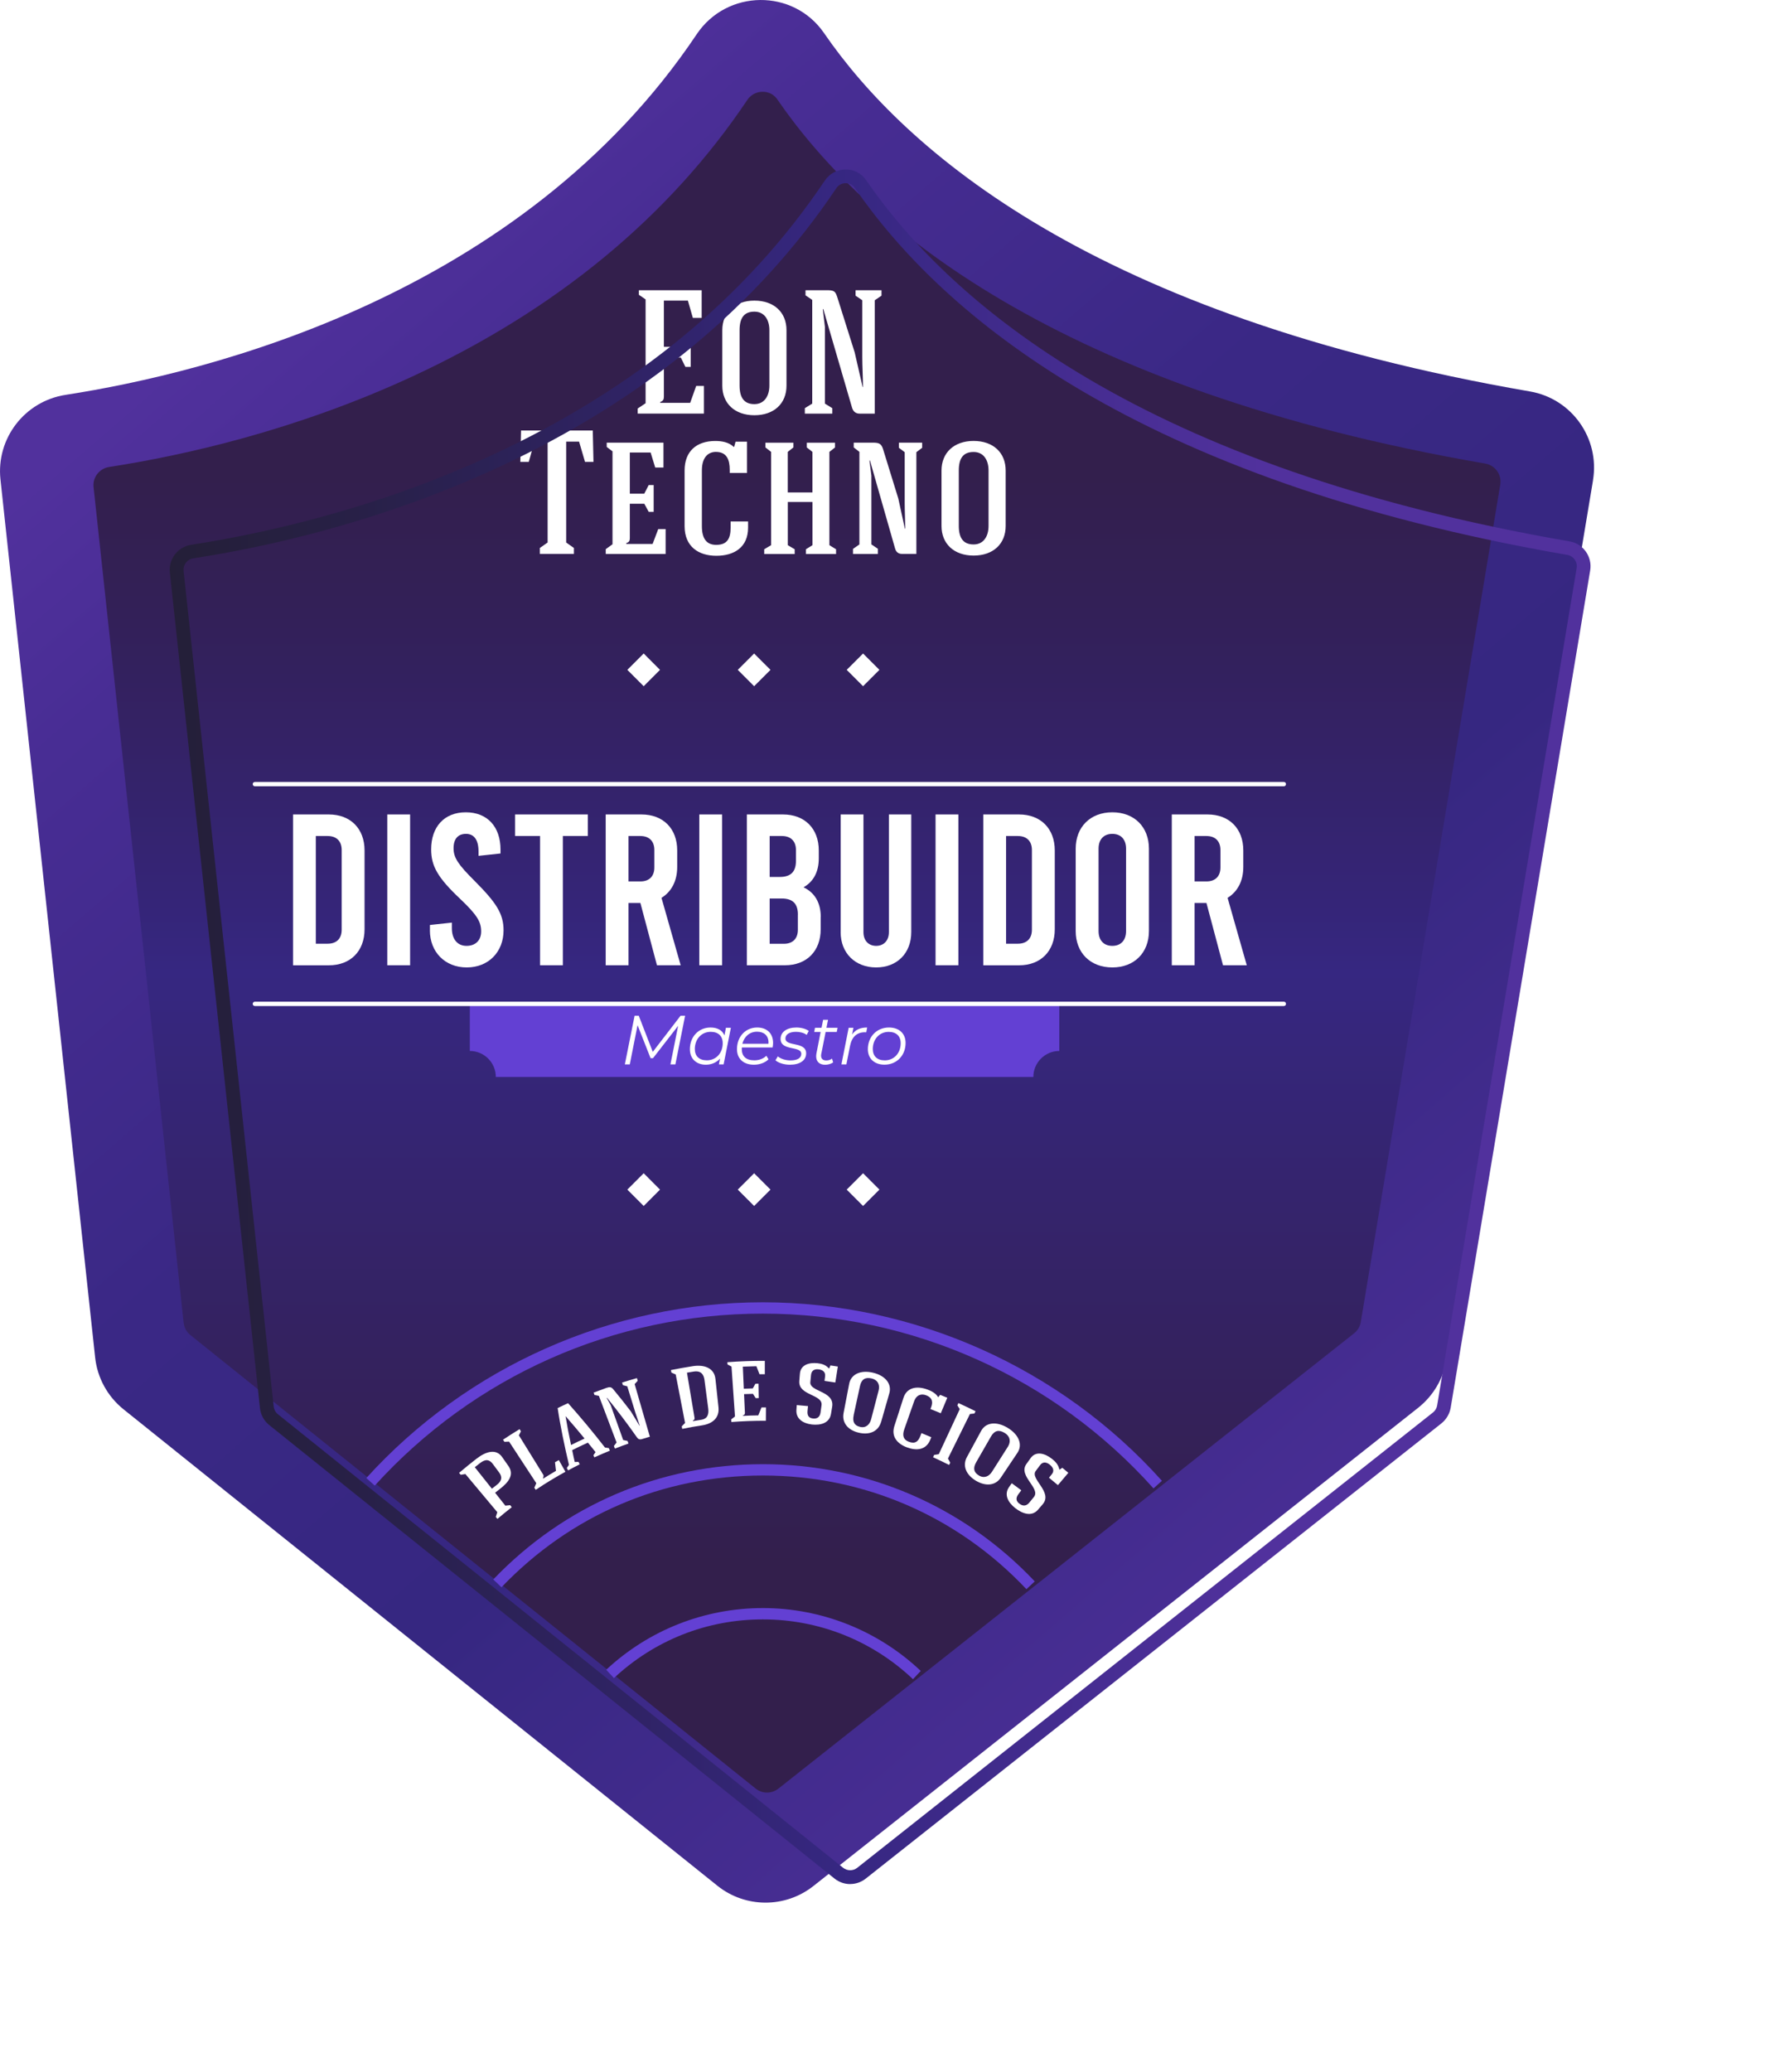 <?xml version="1.0" encoding="UTF-8"?>
<svg xmlns="http://www.w3.org/2000/svg" width="42" height="49" viewBox="0 0 42 49" fill="none">
  <path d="M37.694 11.359L34.227 32.162C34.152 32.61 33.913 33.013 33.558 33.295L19.248 44.606C18.58 45.134 17.635 45.131 16.972 44.598L2.924 33.333C2.545 33.029 2.302 32.586 2.251 32.104L0.011 11.341C-0.094 10.368 0.586 9.488 1.552 9.339C4.912 8.819 12.336 7 16.486 0.809C17.201 -0.256 18.771 -0.274 19.499 0.783C21.407 3.557 25.87 7.476 36.205 9.259C37.193 9.43 37.858 10.369 37.693 11.359H37.694Z" fill="url(#paint0_linear_4348_4693)"></path>
  <path d="M6.859 33.464L10.501 36.385L6.859 33.464ZM10.501 36.385L17.879 42.301C18.038 42.428 18.26 42.429 18.419 42.303L32.04 31.535C32.125 31.469 32.181 31.373 32.199 31.267L35.499 11.463C35.538 11.229 35.38 11.005 35.148 10.965C24.992 9.214 20.43 5.314 18.392 2.35C18.285 2.194 18.131 2.171 18.047 2.171H18.044C17.958 2.171 17.796 2.198 17.684 2.362C15.831 5.126 13.163 7.328 9.757 8.904C6.99 10.185 4.329 10.775 2.582 11.045C2.351 11.081 2.188 11.29 2.214 11.521L4.345 31.284C4.358 31.4 4.415 31.503 4.505 31.576L6.859 33.464" fill="url(#paint1_linear_4348_4693)"></path>
  <path d="M15.089 9.783V9.662L15.276 9.537V7.081L15.117 6.972V6.864H16.603V7.518H16.394L16.277 7.11H15.709V8.203H16.11L16.218 7.973H16.343V8.678H16.218L16.11 8.457H15.709V9.379C15.709 9.445 15.693 9.483 15.622 9.508V9.528H16.331L16.473 9.128H16.656V9.782H15.088L15.089 9.783ZM17.85 9.821C17.387 9.821 17.091 9.542 17.091 9.121V7.81C17.091 7.389 17.387 7.11 17.85 7.11C18.313 7.11 18.61 7.385 18.61 7.81V9.121C18.61 9.546 18.313 9.821 17.85 9.821ZM17.85 9.558C18.092 9.558 18.205 9.358 18.205 9.119V7.809C18.205 7.568 18.092 7.371 17.85 7.371C17.609 7.371 17.5 7.516 17.5 7.809V9.119C17.5 9.407 17.609 9.558 17.85 9.558ZM19.694 9.654V9.783H19.044V9.654L19.219 9.546V7.093L19.06 6.985V6.864H19.552C19.735 6.864 19.765 6.88 19.815 7.039L20.224 8.336L20.411 9.153H20.42C20.42 8.94 20.403 8.662 20.403 8.449V7.101L20.244 6.993V6.864H20.858V6.993L20.699 7.101V9.783H20.341C20.24 9.783 20.186 9.725 20.161 9.642L19.481 7.31L19.469 7.314L19.519 7.731V9.546L19.694 9.654ZM13.396 12.831L13.58 12.96V13.101H12.774V12.96L12.958 12.831V10.445H12.645L12.512 10.925H12.312L12.329 10.182H14.026L14.043 10.925H13.843L13.702 10.445H13.397V12.831H13.396ZM14.331 12.99L14.493 12.873V10.675L14.356 10.57V10.47H15.699V11.058H15.504L15.395 10.703H14.903V11.675H15.245L15.35 11.472H15.467V12.106H15.35L15.245 11.914H14.903V12.727C14.903 12.79 14.887 12.824 14.82 12.844V12.865H15.442L15.575 12.514H15.75V13.102H14.333V12.99H14.331ZM17.267 11.184V11.113C17.267 10.879 17.201 10.688 16.938 10.688C16.775 10.688 16.608 10.796 16.608 11.126V12.445C16.608 12.757 16.733 12.887 16.946 12.887C17.213 12.887 17.288 12.732 17.288 12.474V12.333H17.701V12.479C17.701 12.946 17.371 13.145 16.95 13.145C16.529 13.145 16.199 12.928 16.199 12.445V11.126C16.199 10.676 16.479 10.43 16.925 10.43C17.08 10.43 17.246 10.458 17.363 10.571H17.371L17.405 10.446H17.676V11.185H17.267V11.184ZM18.111 10.583V10.471H18.773V10.583L18.64 10.688V11.647H19.224V10.688L19.091 10.583V10.471H19.758V10.583L19.625 10.688V12.894L19.783 12.991V13.103H19.07V12.991L19.225 12.894V11.872H18.641V12.894L18.804 12.991V13.103H18.083V12.991L18.246 12.894V10.688L18.113 10.583H18.111ZM20.772 12.982V13.102H20.184V12.982L20.335 12.877V10.687L20.201 10.582V10.47H20.689C20.81 10.474 20.86 10.504 20.898 10.633L21.256 11.792L21.411 12.505H21.419C21.419 12.318 21.407 12.084 21.407 11.905V10.695L21.27 10.591V10.47H21.82V10.591L21.683 10.695V13.101H21.345C21.248 13.101 21.199 13.047 21.178 12.968L20.585 10.891C20.585 10.891 20.577 10.895 20.573 10.895L20.619 11.249V12.876L20.774 12.98L20.772 12.982ZM23.037 13.14C22.574 13.14 22.278 12.861 22.278 12.44V11.129C22.278 10.708 22.574 10.429 23.037 10.429C23.5 10.429 23.796 10.704 23.796 11.129V12.44C23.796 12.865 23.5 13.14 23.037 13.14ZM23.037 12.877C23.279 12.877 23.391 12.677 23.391 12.438V11.128C23.391 10.887 23.279 10.69 23.037 10.69C22.795 10.69 22.687 10.835 22.687 11.128V12.438C22.687 12.726 22.795 12.877 23.037 12.877Z" fill="white"></path>
  <path d="M12.029 34.67C12.175 34.881 12.034 35.057 11.826 35.218C11.789 35.247 11.751 35.277 11.715 35.305C11.796 35.407 11.876 35.509 11.957 35.611C11.996 35.607 12.034 35.603 12.072 35.599C12.084 35.616 12.097 35.631 12.109 35.648C11.994 35.737 11.882 35.829 11.77 35.924C11.757 35.909 11.743 35.893 11.731 35.878C11.743 35.84 11.755 35.803 11.767 35.765C11.515 35.464 11.264 35.164 11.012 34.863C10.975 34.869 10.939 34.875 10.902 34.881C10.889 34.866 10.876 34.851 10.863 34.835C10.999 34.719 11.138 34.608 11.277 34.499C11.501 34.326 11.741 34.258 11.883 34.463C11.931 34.532 11.979 34.601 12.027 34.669L12.029 34.67ZM11.234 34.701C11.369 34.871 11.505 35.041 11.639 35.21C11.678 35.179 11.717 35.149 11.755 35.119C11.882 35.022 11.886 34.928 11.811 34.827C11.761 34.759 11.711 34.692 11.661 34.625C11.586 34.524 11.496 34.497 11.36 34.603C11.318 34.635 11.276 34.668 11.234 34.702V34.701Z" fill="white"></path>
  <path d="M12.677 35.237C12.665 35.221 12.654 35.203 12.643 35.187C12.658 35.151 12.675 35.115 12.69 35.08C12.475 34.751 12.261 34.425 12.046 34.096C12.01 34.097 11.973 34.099 11.936 34.101C11.925 34.084 11.914 34.067 11.902 34.051C12.032 33.965 12.162 33.881 12.295 33.801C12.305 33.818 12.315 33.836 12.326 33.853C12.31 33.885 12.295 33.916 12.278 33.948C12.471 34.26 12.664 34.571 12.856 34.882C12.873 34.91 12.848 34.964 12.848 34.964C12.85 34.965 12.851 34.969 12.853 34.971C12.96 34.904 13.047 34.852 13.155 34.788C13.147 34.721 13.139 34.652 13.132 34.584C13.162 34.567 13.192 34.551 13.223 34.533C13.275 34.625 13.326 34.717 13.379 34.809C13.14 34.941 12.905 35.083 12.676 35.237H12.677Z" fill="white"></path>
  <path d="M13.539 34.298C13.558 34.391 13.577 34.484 13.599 34.578C13.629 34.577 13.659 34.576 13.689 34.575C13.699 34.594 13.709 34.614 13.718 34.633C13.626 34.679 13.533 34.727 13.442 34.777C13.432 34.758 13.422 34.739 13.412 34.72C13.428 34.696 13.445 34.671 13.463 34.646C13.363 34.228 13.259 33.731 13.195 33.303C13.277 33.263 13.359 33.224 13.442 33.187C13.746 33.528 14.037 33.878 14.315 34.236C14.346 34.241 14.375 34.246 14.406 34.25C14.414 34.27 14.422 34.29 14.431 34.31C14.308 34.361 14.186 34.413 14.064 34.468C14.057 34.452 14.05 34.435 14.041 34.419C14.058 34.394 14.075 34.37 14.092 34.344C14.032 34.269 13.972 34.194 13.911 34.12C13.786 34.176 13.661 34.236 13.539 34.298ZM13.383 33.499C13.412 33.679 13.461 33.941 13.512 34.176C13.617 34.123 13.724 34.073 13.832 34.023C13.686 33.846 13.537 33.671 13.386 33.498C13.386 33.498 13.384 33.498 13.384 33.499H13.383Z" fill="white"></path>
  <path d="M14.745 34.058C14.78 34.065 14.815 34.074 14.85 34.081C14.857 34.101 14.864 34.122 14.871 34.142C14.764 34.18 14.656 34.219 14.55 34.261C14.542 34.24 14.534 34.221 14.526 34.2C14.547 34.173 14.568 34.144 14.589 34.117C14.45 33.749 14.31 33.382 14.171 33.014C14.137 33.007 14.102 33 14.068 32.994C14.061 32.975 14.054 32.956 14.047 32.937C14.148 32.898 14.251 32.861 14.353 32.824C14.43 32.799 14.467 32.803 14.513 32.861C14.655 33.032 14.794 33.206 14.927 33.381C14.996 33.494 15.064 33.606 15.132 33.719C15.134 33.719 15.135 33.719 15.137 33.718C15.107 33.622 15.063 33.503 15.034 33.411C14.971 33.203 14.907 32.996 14.843 32.788C14.808 32.779 14.774 32.77 14.739 32.761C14.733 32.741 14.726 32.72 14.72 32.699C14.837 32.662 14.954 32.627 15.071 32.594C15.077 32.615 15.082 32.636 15.089 32.657C15.064 32.683 15.04 32.709 15.017 32.736C15.137 33.151 15.257 33.565 15.377 33.98C15.314 33.999 15.251 34.017 15.188 34.037C15.135 34.053 15.098 34.035 15.073 33.998C14.849 33.678 14.612 33.366 14.363 33.059C14.361 33.059 14.359 33.063 14.356 33.064C14.387 33.121 14.419 33.177 14.45 33.233C14.548 33.508 14.647 33.782 14.745 34.057V34.058Z" fill="white"></path>
  <path d="M17.001 33.286C17.026 33.536 16.859 33.674 16.61 33.712C16.454 33.735 16.299 33.763 16.143 33.795C16.139 33.775 16.135 33.755 16.131 33.735C16.157 33.709 16.183 33.682 16.21 33.655C16.136 33.274 16.062 32.89 15.989 32.509C15.955 32.494 15.921 32.478 15.887 32.463C15.883 32.444 15.879 32.423 15.875 32.404C16.048 32.369 16.222 32.338 16.397 32.311C16.661 32.271 16.902 32.352 16.929 32.616C16.953 32.839 16.977 33.062 17.001 33.286ZM16.255 32.466C16.29 32.676 16.398 33.32 16.433 33.528C16.439 33.564 16.43 33.584 16.393 33.599C16.395 33.603 16.396 33.607 16.398 33.611C16.461 33.6 16.526 33.59 16.591 33.58C16.748 33.556 16.774 33.443 16.758 33.313C16.747 33.231 16.681 32.725 16.67 32.641C16.654 32.515 16.593 32.413 16.418 32.439C16.364 32.448 16.31 32.456 16.256 32.465L16.255 32.466Z" fill="white"></path>
  <path d="M17.306 33.631C17.304 33.611 17.303 33.591 17.301 33.571C17.331 33.547 17.36 33.525 17.391 33.501C17.364 33.108 17.337 32.714 17.309 32.321C17.279 32.304 17.247 32.288 17.215 32.272C17.214 32.254 17.212 32.236 17.211 32.218C17.506 32.196 17.801 32.185 18.097 32.186C18.097 32.291 18.097 32.397 18.097 32.502C18.055 32.502 18.013 32.502 17.971 32.502C17.948 32.439 17.923 32.375 17.898 32.313C17.791 32.315 17.684 32.318 17.577 32.323C17.585 32.497 17.592 32.671 17.6 32.845C17.671 32.842 17.742 32.839 17.812 32.838C17.833 32.801 17.854 32.763 17.875 32.727C17.899 32.727 17.924 32.727 17.948 32.725C17.95 32.839 17.952 32.953 17.953 33.067C17.929 33.067 17.905 33.067 17.882 33.068C17.86 33.034 17.838 33 17.816 32.966C17.747 32.968 17.676 32.97 17.606 32.973C17.613 33.119 17.62 33.265 17.626 33.411C17.627 33.445 17.619 33.463 17.58 33.476C17.58 33.48 17.58 33.483 17.58 33.488C17.701 33.481 17.822 33.477 17.942 33.476C17.968 33.413 17.994 33.35 18.019 33.287C18.054 33.287 18.089 33.287 18.124 33.287C18.124 33.392 18.123 33.498 18.122 33.603C17.849 33.602 17.577 33.612 17.305 33.633L17.306 33.631Z" fill="white"></path>
  <path d="M19.237 33.549C19.348 33.563 19.403 33.5 19.416 33.405C19.424 33.349 19.432 33.292 19.439 33.236C19.475 32.974 18.888 33.011 18.913 32.665C18.918 32.608 18.923 32.551 18.927 32.493C18.942 32.28 19.144 32.22 19.345 32.242C19.438 32.252 19.538 32.279 19.61 32.362C19.614 32.362 19.617 32.362 19.621 32.363C19.631 32.341 19.641 32.317 19.65 32.294C19.708 32.303 19.767 32.312 19.825 32.321C19.806 32.445 19.785 32.571 19.765 32.698C19.68 32.685 19.595 32.672 19.509 32.66C19.514 32.625 19.518 32.59 19.523 32.556C19.536 32.46 19.481 32.4 19.369 32.387C19.261 32.374 19.201 32.425 19.191 32.516C19.185 32.573 19.179 32.63 19.174 32.688C19.15 32.921 19.752 32.895 19.691 33.27C19.682 33.326 19.672 33.383 19.663 33.441C19.625 33.664 19.411 33.713 19.209 33.691C19.003 33.666 18.828 33.559 18.845 33.341C18.848 33.304 18.851 33.269 18.853 33.232C18.942 33.239 19.031 33.247 19.119 33.256C19.115 33.293 19.111 33.331 19.108 33.368C19.096 33.487 19.144 33.539 19.236 33.549H19.237Z" fill="white"></path>
  <path d="M20.847 33.634C20.782 33.854 20.576 33.947 20.318 33.885C20.059 33.824 19.919 33.646 19.96 33.423C20.005 33.191 20.049 32.962 20.093 32.73C20.134 32.508 20.356 32.395 20.657 32.466C20.958 32.538 21.107 32.738 21.042 32.957C20.978 33.182 20.912 33.409 20.848 33.634H20.847ZM20.2 33.472C20.167 33.624 20.212 33.715 20.351 33.748C20.488 33.781 20.579 33.693 20.612 33.569C20.671 33.341 20.731 33.116 20.79 32.887C20.823 32.761 20.779 32.64 20.623 32.602C20.469 32.566 20.381 32.628 20.349 32.782C20.299 33.011 20.249 33.241 20.199 33.471L20.2 33.472Z" fill="white"></path>
  <path d="M22.261 33.426C22.18 33.391 22.098 33.358 22.016 33.326C22.021 33.313 22.025 33.302 22.03 33.29C22.076 33.173 22.074 33.06 21.91 32.999C21.809 32.961 21.686 32.98 21.628 33.148C21.6 33.228 21.424 33.73 21.396 33.808C21.341 33.967 21.388 34.057 21.506 34.1C21.653 34.156 21.725 34.096 21.776 33.966C21.785 33.942 21.795 33.919 21.804 33.895C21.882 33.926 21.959 33.958 22.037 33.992C22.027 34.016 22.017 34.04 22.007 34.064C21.906 34.295 21.688 34.317 21.459 34.232C21.232 34.147 21.084 33.978 21.162 33.73C21.187 33.651 21.35 33.145 21.377 33.063C21.449 32.833 21.669 32.761 21.95 32.866C22.048 32.902 22.146 32.957 22.196 33.042C22.198 33.042 22.199 33.043 22.201 33.044C22.217 33.026 22.232 33.008 22.247 32.99C22.304 33.012 22.36 33.036 22.415 33.059C22.364 33.181 22.312 33.303 22.261 33.425V33.426Z" fill="white"></path>
  <path d="M22.43 34.497C22.449 34.53 22.466 34.561 22.485 34.594C22.476 34.613 22.466 34.63 22.457 34.648C22.346 34.591 22.195 34.519 22.078 34.466C22.086 34.448 22.095 34.429 22.103 34.411C22.14 34.405 22.177 34.398 22.214 34.393C22.38 34.037 22.545 33.684 22.71 33.327C22.691 33.297 22.672 33.268 22.653 33.239C22.661 33.221 22.669 33.202 22.678 33.184C22.815 33.246 22.95 33.311 23.084 33.378C23.075 33.397 23.066 33.414 23.056 33.432C23.022 33.436 22.986 33.439 22.951 33.443C22.777 33.794 22.603 34.145 22.43 34.497H22.43Z" fill="white"></path>
  <path d="M23.681 34.949C23.552 35.139 23.323 35.16 23.088 35.019C22.854 34.877 22.771 34.663 22.878 34.464C22.991 34.257 23.103 34.051 23.215 33.844C23.321 33.644 23.571 33.606 23.843 33.77C24.116 33.935 24.201 34.175 24.073 34.363C23.942 34.558 23.811 34.754 23.681 34.948V34.949ZM23.098 34.586C23.021 34.72 23.037 34.822 23.162 34.897C23.286 34.973 23.402 34.919 23.471 34.811C23.597 34.612 23.723 34.414 23.849 34.216C23.918 34.106 23.911 33.975 23.771 33.89C23.63 33.805 23.528 33.838 23.449 33.974C23.332 34.178 23.215 34.382 23.098 34.585V34.586Z" fill="white"></path>
  <path d="M24.12 35.563C24.213 35.636 24.295 35.613 24.356 35.538C24.392 35.494 24.428 35.45 24.464 35.406C24.631 35.199 24.085 34.909 24.285 34.628C24.319 34.581 24.352 34.534 24.386 34.487C24.509 34.313 24.721 34.37 24.889 34.502C24.967 34.562 25.043 34.64 25.065 34.751C25.068 34.753 25.071 34.756 25.074 34.758C25.095 34.743 25.115 34.729 25.136 34.715C25.184 34.755 25.232 34.795 25.279 34.834C25.198 34.93 25.115 35.028 25.032 35.126C24.962 35.066 24.892 35.008 24.821 34.95C24.844 34.923 24.865 34.896 24.888 34.868C24.948 34.794 24.93 34.712 24.837 34.639C24.745 34.568 24.666 34.578 24.611 34.652C24.576 34.698 24.541 34.744 24.507 34.791C24.364 34.977 24.919 35.288 24.673 35.577C24.635 35.621 24.598 35.664 24.56 35.708C24.411 35.879 24.193 35.802 24.024 35.67C23.852 35.535 23.751 35.349 23.877 35.17C23.898 35.141 23.92 35.111 23.94 35.081C24.016 35.136 24.092 35.191 24.166 35.248C24.144 35.278 24.121 35.308 24.099 35.337C24.027 35.433 24.044 35.504 24.12 35.564V35.563Z" fill="white"></path>
  <path d="M21.603 39.715C20.64 38.803 19.378 38.301 18.051 38.301C16.724 38.301 15.487 38.794 14.527 39.689L14.344 39.492C15.354 38.551 16.67 38.033 18.051 38.033C19.432 38.033 20.774 38.561 21.787 39.52L21.603 39.715Z" fill="#6340D3"></path>
  <path d="M24.287 37.586C22.65 35.853 20.438 34.898 18.055 34.898C15.672 34.898 13.497 35.837 11.866 37.541L11.672 37.356C13.355 35.598 15.623 34.63 18.056 34.63C20.489 34.63 22.796 35.614 24.484 37.402L24.288 37.586H24.287Z" fill="#6340D3"></path>
  <path d="M27.294 35.203C24.943 32.576 21.573 31.069 18.05 31.069C14.527 31.069 11.214 32.551 8.867 35.137L8.668 34.957C11.066 32.316 14.486 30.801 18.05 30.801C21.615 30.801 25.091 32.34 27.493 35.023L27.294 35.203Z" fill="#6340D3"></path>
  <g filter="url(#filter0_d_4348_4693)">
    <path d="M18.117 42.561C17.985 42.561 17.854 42.517 17.744 42.429L4.371 31.705C4.246 31.604 4.168 31.462 4.151 31.303L2.019 11.539C1.985 11.222 2.208 10.934 2.525 10.885C4.26 10.616 6.907 10.03 9.656 8.757C13.034 7.193 15.678 5.012 17.515 2.273C17.627 2.106 17.807 2.009 18.009 2.008C18.208 2.008 18.383 2.099 18.492 2.258C20.514 5.195 25.042 9.063 35.142 10.805C35.463 10.86 35.68 11.167 35.627 11.49L32.326 31.294C32.301 31.44 32.223 31.571 32.108 31.664L18.486 42.431C18.378 42.517 18.247 42.56 18.116 42.56L18.117 42.561ZM10.571 36.258L17.948 42.174C18.047 42.253 18.186 42.254 18.285 42.175L31.907 31.407C31.959 31.366 31.995 31.306 32.006 31.239L35.307 11.436C35.331 11.289 35.233 11.151 35.089 11.125C24.876 9.363 20.282 5.431 18.225 2.442C18.163 2.351 18.076 2.333 18.014 2.333C17.946 2.333 17.853 2.355 17.788 2.453C15.917 5.242 13.228 7.462 9.794 9.052C7.01 10.341 4.332 10.935 2.575 11.205C2.43 11.228 2.328 11.358 2.344 11.502L4.476 31.266C4.484 31.338 4.519 31.402 4.575 31.448L6.929 33.337L10.571 36.257V36.258Z" fill="url(#paint2_linear_4348_4693)"></path>
  </g>
  <path d="M6.934 19.263H7.78C8.294 19.263 8.626 19.599 8.626 20.114V21.979C8.626 22.494 8.295 22.831 7.78 22.831H6.934V19.264V19.263ZM7.754 22.32C7.963 22.32 8.085 22.199 8.085 21.99V20.104C8.085 19.895 7.963 19.773 7.754 19.773H7.473V22.32H7.754Z" fill="white"></path>
  <path d="M9.164 19.263H9.704V22.83H9.164V19.263Z" fill="white"></path>
  <path d="M10.173 22.004V21.877L10.692 21.821V21.953C10.692 22.213 10.824 22.371 11.039 22.371C11.253 22.371 11.385 22.239 11.385 22.03C11.385 21.806 11.293 21.643 10.89 21.261C10.355 20.757 10.202 20.481 10.202 20.089C10.202 19.559 10.508 19.212 11.022 19.212C11.536 19.212 11.843 19.558 11.843 20.094V20.186L11.323 20.242V20.14C11.323 19.864 11.217 19.722 11.027 19.722C10.838 19.722 10.732 19.839 10.732 20.063C10.732 20.288 10.844 20.45 11.227 20.832C11.746 21.352 11.915 21.612 11.915 22.004C11.915 22.514 11.559 22.881 11.044 22.881C10.528 22.881 10.172 22.515 10.172 22.004H10.173Z" fill="white"></path>
  <path d="M12.188 19.263H13.909V19.772H13.318V22.83H12.779V19.772H12.188V19.263Z" fill="white"></path>
  <path d="M15.545 22.83L15.153 21.357H14.872V22.83H14.332V19.263H15.178C15.694 19.263 16.024 19.599 16.024 20.114V20.506C16.024 20.837 15.887 21.092 15.652 21.235L16.106 22.83H15.546H15.545ZM14.872 20.847H15.153C15.362 20.847 15.483 20.726 15.483 20.517V20.104C15.483 19.895 15.362 19.773 15.153 19.773H14.872V20.849V20.847Z" fill="white"></path>
  <path d="M16.547 19.263H17.087V22.83H16.547V19.263Z" fill="white"></path>
  <path d="M19.419 21.689V21.978C19.419 22.493 19.089 22.83 18.573 22.83H17.672V19.263H18.528C19.043 19.263 19.374 19.599 19.374 20.114V20.302C19.374 20.623 19.247 20.853 19.013 20.986C19.273 21.108 19.421 21.347 19.421 21.689L19.419 21.689ZM18.212 19.773V20.741H18.451C18.712 20.741 18.834 20.619 18.834 20.359V20.104C18.834 19.895 18.712 19.773 18.503 19.773H18.213H18.212ZM18.88 21.633C18.88 21.373 18.758 21.251 18.497 21.251H18.212V22.322H18.548C18.757 22.322 18.879 22.2 18.879 21.991V21.634L18.88 21.633Z" fill="white"></path>
  <path d="M19.892 22.045V19.263H20.431V22.045C20.431 22.254 20.558 22.371 20.732 22.371C20.905 22.371 21.033 22.254 21.033 22.045V19.263H21.562V22.045C21.562 22.545 21.226 22.881 20.732 22.881C20.237 22.881 19.891 22.545 19.891 22.045H19.892Z" fill="white"></path>
  <path d="M22.137 19.263H22.677V22.83H22.137V19.263Z" fill="white"></path>
  <path d="M23.266 19.263H24.112C24.626 19.263 24.958 19.599 24.958 20.114V21.979C24.958 22.494 24.627 22.831 24.112 22.831H23.266V19.264V19.263ZM24.086 22.32C24.295 22.32 24.417 22.199 24.417 21.99V20.104C24.417 19.895 24.295 19.773 24.086 19.773H23.806V22.32H24.086Z" fill="white"></path>
  <path d="M25.453 22.02V20.073C25.453 19.559 25.799 19.212 26.32 19.212C26.84 19.212 27.186 19.558 27.186 20.073V22.02C27.186 22.534 26.84 22.881 26.32 22.881C25.799 22.881 25.453 22.535 25.453 22.02ZM26.645 22.02V20.073C26.645 19.849 26.518 19.722 26.32 19.722C26.121 19.722 25.994 19.849 25.994 20.073V22.02C25.994 22.244 26.121 22.371 26.32 22.371C26.518 22.371 26.645 22.244 26.645 22.02Z" fill="white"></path>
  <path d="M28.939 22.83L28.547 21.357H28.266V22.83H27.727V19.263H28.573C29.088 19.263 29.419 19.599 29.419 20.114V20.506C29.419 20.837 29.282 21.092 29.047 21.235L29.501 22.83H28.941H28.939ZM28.266 20.847H28.547C28.756 20.847 28.878 20.726 28.878 20.517V20.104C28.878 19.895 28.756 19.773 28.547 19.773H28.266V20.849V20.847Z" fill="white"></path>
  <path d="M24.451 25.472H11.732C11.732 25.133 11.456 24.857 11.117 24.857V23.743H25.065V24.857C24.726 24.857 24.451 25.133 24.451 25.472Z" fill="#6340D3"></path>
  <path d="M16.211 24.023L15.981 25.174H15.864L16.046 24.262L15.451 25.028H15.394L15.086 24.247L14.902 25.174H14.785L15.016 24.023H15.114L15.446 24.878L16.104 24.023H16.21H16.211Z" fill="white"></path>
  <path d="M17.294 24.309L17.122 25.174H17.011L17.038 25.037C16.956 25.127 16.84 25.182 16.701 25.182C16.479 25.182 16.324 25.043 16.324 24.815C16.324 24.519 16.531 24.302 16.813 24.302C16.978 24.302 17.093 24.369 17.142 24.489L17.177 24.308H17.294V24.309ZM17.101 24.674C17.101 24.505 16.997 24.404 16.816 24.404C16.601 24.404 16.441 24.575 16.441 24.81C16.441 24.979 16.544 25.078 16.726 25.078C16.941 25.078 17.101 24.909 17.101 24.674Z" fill="white"></path>
  <path d="M17.554 24.774C17.552 24.785 17.552 24.798 17.552 24.809C17.552 24.982 17.651 25.078 17.85 25.078C17.965 25.078 18.069 25.037 18.133 24.97L18.185 25.054C18.104 25.135 17.975 25.182 17.84 25.182C17.59 25.182 17.438 25.04 17.438 24.813C17.438 24.519 17.639 24.302 17.916 24.302C18.144 24.302 18.293 24.438 18.293 24.669C18.293 24.704 18.288 24.741 18.282 24.774H17.554ZM17.566 24.687H18.182C18.184 24.676 18.184 24.665 18.184 24.656C18.184 24.491 18.075 24.401 17.913 24.401C17.739 24.401 17.609 24.515 17.566 24.687Z" fill="white"></path>
  <path d="M18.349 25.077L18.405 24.985C18.471 25.042 18.586 25.08 18.704 25.08C18.87 25.08 18.96 25.022 18.96 24.925C18.96 24.729 18.47 24.865 18.47 24.572C18.47 24.407 18.618 24.302 18.845 24.302C18.955 24.302 19.072 24.333 19.137 24.383L19.088 24.477C19.021 24.426 18.923 24.404 18.835 24.404C18.675 24.404 18.585 24.468 18.585 24.561C18.585 24.762 19.075 24.626 19.075 24.913C19.075 25.084 18.922 25.182 18.692 25.182C18.55 25.182 18.415 25.138 18.348 25.077H18.349Z" fill="white"></path>
  <path d="M19.435 24.912C19.432 24.931 19.428 24.95 19.428 24.966C19.428 25.04 19.47 25.081 19.553 25.081C19.602 25.081 19.648 25.067 19.687 25.037L19.714 25.126C19.66 25.167 19.587 25.183 19.522 25.183C19.392 25.183 19.312 25.109 19.312 24.985C19.312 24.963 19.314 24.941 19.318 24.917L19.418 24.407H19.266L19.284 24.309H19.439L19.477 24.119H19.593L19.555 24.309H19.819L19.799 24.407H19.536L19.436 24.912H19.435Z" fill="white"></path>
  <path d="M20.519 24.302L20.497 24.416C20.486 24.416 20.478 24.414 20.464 24.414C20.28 24.414 20.157 24.519 20.114 24.735L20.027 25.174H19.91L20.081 24.309H20.193L20.163 24.467C20.24 24.354 20.354 24.302 20.519 24.302Z" fill="white"></path>
  <path d="M20.535 24.816C20.535 24.521 20.744 24.302 21.035 24.302C21.275 24.302 21.428 24.444 21.428 24.667C21.428 24.963 21.22 25.181 20.928 25.181C20.689 25.181 20.535 25.037 20.535 24.814V24.816ZM21.312 24.674C21.312 24.505 21.208 24.405 21.027 24.405C20.812 24.405 20.652 24.576 20.652 24.81C20.652 24.979 20.755 25.079 20.937 25.079C21.152 25.079 21.312 24.91 21.312 24.674Z" fill="white"></path>
  <path d="M15.231 27.749L14.844 28.136L15.231 28.523L15.617 28.136L15.231 27.749Z" fill="white"></path>
  <path d="M17.844 27.749L17.457 28.136L17.844 28.523L18.231 28.136L17.844 27.749Z" fill="white"></path>
  <path d="M20.422 27.749L20.035 28.136L20.422 28.523L20.809 28.136L20.422 27.749Z" fill="white"></path>
  <path d="M15.231 15.456L14.844 15.843L15.231 16.23L15.617 15.843L15.231 15.456Z" fill="white"></path>
  <path d="M17.844 15.457L17.457 15.843L17.844 16.23L18.231 15.843L17.844 15.457Z" fill="white"></path>
  <path d="M20.422 15.457L20.035 15.843L20.422 16.23L20.809 15.843L20.422 15.457Z" fill="white"></path>
  <path d="M30.377 23.794H6.032C6.003 23.794 5.98 23.771 5.98 23.743C5.98 23.714 6.003 23.691 6.032 23.691H30.378C30.406 23.691 30.429 23.714 30.429 23.743C30.429 23.771 30.406 23.794 30.378 23.794H30.377Z" fill="white"></path>
  <path d="M30.377 18.597H6.032C6.003 18.597 5.98 18.574 5.98 18.545C5.98 18.517 6.003 18.494 6.032 18.494H30.378C30.406 18.494 30.429 18.517 30.429 18.545C30.429 18.574 30.406 18.597 30.378 18.597H30.377Z" fill="white"></path>
  <defs>
    <filter id="filter0_d_4348_4693" x="0.016" y="0.008" width="41.617" height="48.553" color-interpolation-filters="sRGB">
      <feFlood flood-opacity="0" result="BackgroundImageFix"></feFlood>
      <feColorMatrix in="SourceAlpha" type="matrix" values="0 0 0 0 0 0 0 0 0 0 0 0 0 0 0 0 0 0 127 0" result="hardAlpha"></feColorMatrix>
      <feOffset dx="2" dy="2"></feOffset>
      <feGaussianBlur stdDeviation="2"></feGaussianBlur>
      <feColorMatrix type="matrix" values="0 0 0 0 0 0 0 0 0 0 0 0 0 0 0 0 0 0 1 0"></feColorMatrix>
      <feBlend mode="normal" in2="BackgroundImageFix" result="effect1_dropShadow_4348_4693"></feBlend>
      <feBlend mode="normal" in="SourceGraphic" in2="effect1_dropShadow_4348_4693" result="shape"></feBlend>
    </filter>
    <linearGradient id="paint0_linear_4348_4693" x1="6.75" y1="6.191" x2="44.131" y2="49.402" gradientUnits="userSpaceOnUse">
      <stop stop-color="#51319D"></stop>
      <stop offset="0.09" stop-color="#482D94"></stop>
      <stop offset="0.29" stop-color="#3A2885"></stop>
      <stop offset="0.47" stop-color="#362781"></stop>
      <stop offset="0.77" stop-color="#51319D"></stop>
    </linearGradient>
    <linearGradient id="paint1_linear_4348_4693" x1="18.858" y1="4.462" x2="18.858" y2="36.998" gradientUnits="userSpaceOnUse">
      <stop offset="0.2" stop-color="#331F4C"></stop>
      <stop offset="0.31" stop-color="#332058"></stop>
      <stop offset="0.52" stop-color="#352578"></stop>
      <stop offset="0.57" stop-color="#362781"></stop>
      <stop offset="1" stop-color="#331F4C"></stop>
    </linearGradient>
    <linearGradient id="paint2_linear_4348_4693" x1="2.016" y1="22.284" x2="35.636" y2="22.284" gradientUnits="userSpaceOnUse">
      <stop stop-color="#241F38"></stop>
      <stop offset="0.11" stop-color="#272044"></stop>
      <stop offset="0.32" stop-color="#2F2364"></stop>
      <stop offset="0.47" stop-color="#362781"></stop>
      <stop offset="0.77" stop-color="#51319D"></stop>
    </linearGradient>
  </defs>
</svg>
